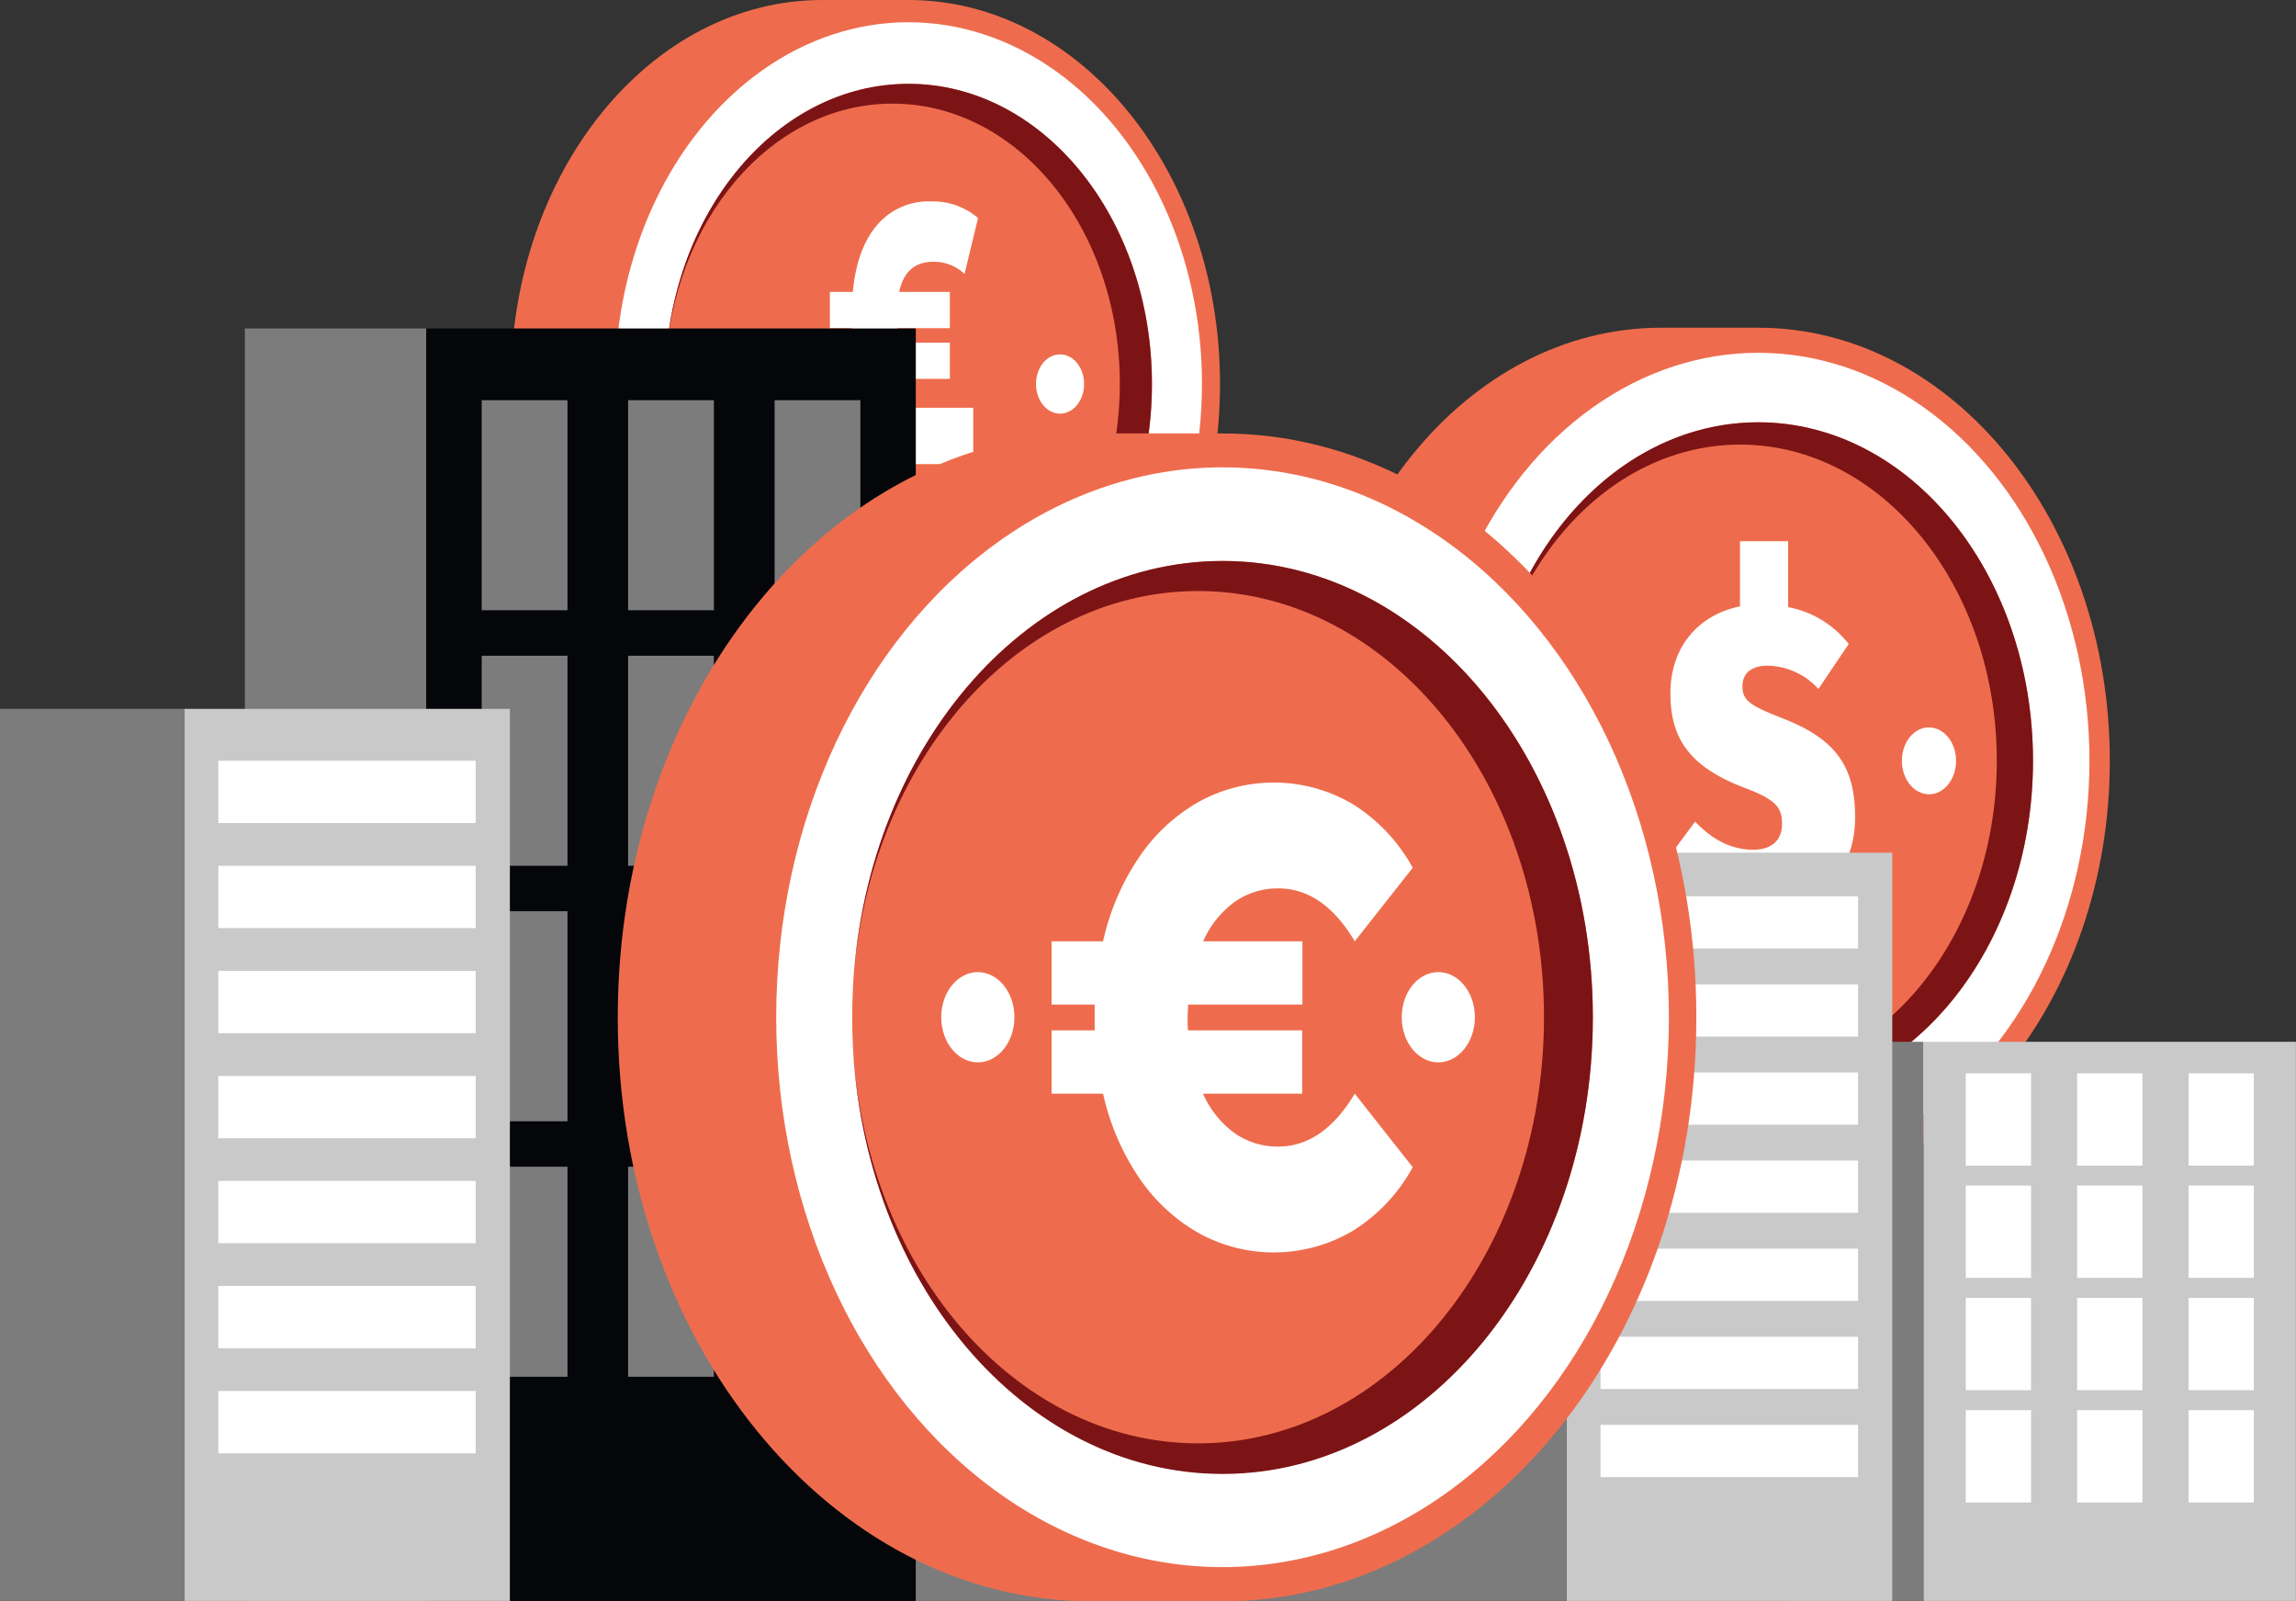 <svg xmlns="http://www.w3.org/2000/svg" viewBox="0 0 316.92 220.95"><rect x="0" y="0" width="316.92" height="220.95" fill="#333333" stroke="none"/><defs><style>.cls-1{fill:#ee6c4d;}.cls-2{fill:#fff;}.cls-3{fill:#7c1416;}.cls-4{fill:#7c7c7c;}.cls-5{fill:#050609;}.cls-6{fill:#c9c9c9;}</style></defs><g id="Layer_2" data-name="Layer 2"><g id="Layer_1-2" data-name="Layer 1"><path class="cls-1" d="M229.29,45.23H242.7c26.79,0,48.52,26.76,48.52,59.76s-21.73,59.77-48.52,59.77H229.29c-26.8,0-48.52-26.76-48.52-59.77S202.49,45.23,229.29,45.23Z"></path><ellipse class="cls-2" cx="242.7" cy="104.99" rx="45.71" ry="56.3"></ellipse><ellipse class="cls-1" cx="242.7" cy="104.99" rx="37.92" ry="46.71"></ellipse><path class="cls-2" d="M246.91,125.28v10h-6.65V125.7a16.19,16.19,0,0,1-11-5.94l4.72-6.37c2.36,2.49,5,3.88,8,3.88,2.81,0,4-1.51,4-3.58,0-2.36-1-3.39-5.27-5-7.87-3-10.14-7.15-10.14-13,0-6.49,3.94-10.85,9.6-12v-9h6.65v9.1a13.85,13.85,0,0,1,8.36,5.09L251,95.08a9.72,9.72,0,0,0-7-3.21c-2.31,0-3.49,1.09-3.49,2.85,0,2.06,1.23,2.73,5.85,4.54,6.7,2.68,9.7,6.25,9.7,13.41C256.11,119,252.71,123.7,246.91,125.28Z"></path><path class="cls-2" d="M262.52,105c0,2.55,1.68,4.62,3.75,4.62S270,107.54,270,105s-1.68-4.61-3.75-4.61S262.52,102.44,262.52,105Z"></path><path class="cls-2" d="M215.37,105c0,2.55,1.68,4.62,3.75,4.62s3.75-2.07,3.75-4.62-1.68-4.61-3.75-4.61S215.37,102.44,215.37,105Z"></path><path class="cls-3" d="M240.2,148.63c19.56,0,35.42-19.54,35.42-43.64S259.76,61.36,240.2,61.36c-18.95,0-34.43,18.33-35.38,41.39,1-24.76,17.55-44.47,37.88-44.47,20.94,0,37.92,20.92,37.92,46.71s-17,46.72-37.92,46.72c-20.33,0-36.93-19.72-37.88-44.47C205.77,130.29,221.25,148.63,240.2,148.63Z"></path><path class="cls-1" d="M113.51,0H125.4c23.75,0,43,23.71,43,53s-19.25,53-43,53H113.51c-23.75,0-43-23.72-43-53S89.76,0,113.51,0Z"></path><ellipse class="cls-2" cx="125.4" cy="52.97" rx="40.51" ry="49.9"></ellipse><ellipse class="cls-1" cx="125.4" cy="52.97" rx="33.61" ry="41.4"></ellipse><path class="cls-2" d="M143,53c0,2.26,1.49,4.09,3.32,4.09s3.32-1.83,3.32-4.09-1.48-4.09-3.32-4.09S143,50.71,143,53Z"></path><path class="cls-2" d="M101.18,53c0,2.26,1.49,4.09,3.32,4.09s3.33-1.83,3.33-4.09-1.49-4.09-3.33-4.09S101.18,50.71,101.18,53Z"></path><path class="cls-2" d="M123.93,52.28v4h10.41v7.77H114.55V56.29h3v-4h-3v-5h3v-2h-3v-5h3.17q.54-5.94,3.33-9.21a9.3,9.3,0,0,1,7.46-3.28A9.55,9.55,0,0,1,135,30.09l-1.86,7.72a6.11,6.11,0,0,0-4.35-1.68q-3.78,0-4.68,4.16h7v5h-7.24v2h7.24v5Z"></path><path class="cls-3" d="M123.18,91.64c17.34,0,31.39-17.32,31.39-38.67s-14-38.67-31.39-38.67C106.39,14.3,92.67,30.55,91.83,51,92.67,29,107.38,11.57,125.4,11.57,144,11.57,159,30.1,159,53s-15,41.4-33.61,41.4c-18,0-32.72-17.47-33.57-39.41C92.67,75.39,106.39,91.64,123.18,91.64Z"></path><rect class="cls-4" x="33.79" y="45.33" width="25.04" height="175.62" transform="translate(92.63 266.28) rotate(180)"></rect><rect class="cls-5" x="58.83" y="45.33" width="67.58" height="175.62"></rect><rect class="cls-4" x="66.49" y="55.23" width="11.84" height="28.99"></rect><rect class="cls-4" x="86.7" y="55.23" width="11.84" height="28.99"></rect><rect class="cls-4" x="106.92" y="55.23" width="11.84" height="28.99"></rect><rect class="cls-4" x="66.49" y="90.5" width="11.84" height="28.99"></rect><rect class="cls-4" x="86.7" y="90.5" width="11.84" height="28.99"></rect><rect class="cls-4" x="106.92" y="90.5" width="11.84" height="28.99"></rect><rect class="cls-4" x="66.49" y="125.76" width="11.84" height="28.99"></rect><rect class="cls-4" x="86.7" y="125.76" width="11.84" height="28.99"></rect><rect class="cls-4" x="106.92" y="125.76" width="11.84" height="28.99"></rect><rect class="cls-4" x="66.49" y="161.02" width="11.84" height="28.99"></rect><rect class="cls-4" x="86.7" y="161.02" width="11.84" height="28.99"></rect><rect class="cls-4" x="106.92" y="161.02" width="11.84" height="28.99"></rect><rect class="cls-6" x="25.42" y="97.83" width="44.96" height="123.12"></rect><rect class="cls-2" x="30.13" y="104.99" width="35.53" height="8.6"></rect><rect class="cls-2" x="30.13" y="119.49" width="35.53" height="8.6"></rect><rect class="cls-2" x="30.13" y="133.99" width="35.53" height="8.6"></rect><rect class="cls-2" x="30.13" y="148.49" width="35.53" height="8.6"></rect><rect class="cls-2" x="30.13" y="162.98" width="35.53" height="8.6"></rect><rect class="cls-2" x="30.13" y="177.48" width="35.53" height="8.6"></rect><rect class="cls-2" x="30.13" y="191.98" width="35.53" height="8.6"></rect><rect class="cls-4" y="97.83" width="25.42" height="123.12" transform="translate(25.42 318.78) rotate(180)"></rect><rect class="cls-4" x="246.47" y="143.78" width="19.05" height="77.17" transform="translate(511.98 364.73) rotate(180)"></rect><rect class="cls-6" x="265.51" y="143.78" width="51.4" height="77.17"></rect><rect class="cls-2" x="271.34" y="148.13" width="9.01" height="12.74"></rect><rect class="cls-2" x="286.71" y="148.13" width="9.01" height="12.74"></rect><rect class="cls-2" x="302.09" y="148.13" width="9.01" height="12.74"></rect><rect class="cls-2" x="271.34" y="163.62" width="9.01" height="12.74"></rect><rect class="cls-2" x="286.71" y="163.62" width="9.01" height="12.74"></rect><rect class="cls-2" x="302.09" y="163.62" width="9.01" height="12.74"></rect><rect class="cls-2" x="271.34" y="179.12" width="9.01" height="12.74"></rect><rect class="cls-2" x="286.71" y="179.12" width="9.01" height="12.74"></rect><rect class="cls-2" x="302.09" y="179.12" width="9.01" height="12.74"></rect><rect class="cls-2" x="271.34" y="194.62" width="9.01" height="12.74"></rect><rect class="cls-2" x="286.71" y="194.62" width="9.01" height="12.74"></rect><rect class="cls-2" x="302.09" y="194.62" width="9.01" height="12.74"></rect><rect class="cls-6" x="216.21" y="117.68" width="44.98" height="103.27"></rect><rect class="cls-2" x="220.92" y="123.69" width="35.55" height="7.21"></rect><rect class="cls-2" x="220.92" y="135.85" width="35.55" height="7.21"></rect><rect class="cls-2" x="220.92" y="148.01" width="35.55" height="7.21"></rect><rect class="cls-2" x="220.92" y="160.17" width="35.55" height="7.21"></rect><rect class="cls-2" x="220.92" y="172.33" width="35.55" height="7.21"></rect><rect class="cls-2" x="220.92" y="184.49" width="35.55" height="7.21"></rect><rect class="cls-2" x="220.92" y="196.65" width="35.55" height="7.21"></rect><rect class="cls-4" x="126.42" y="117.68" width="89.79" height="103.27" transform="translate(342.62 338.63) rotate(180)"></rect><path class="cls-1" d="M150.67,59.82h18.08c36.12,0,65.4,36.07,65.4,80.57S204.87,221,168.75,221H150.67c-36.12,0-65.4-36.07-65.4-80.56S114.55,59.82,150.67,59.82Z"></path><ellipse class="cls-2" cx="168.75" cy="140.39" rx="61.61" ry="75.89"></ellipse><ellipse class="cls-1" cx="168.75" cy="140.39" rx="51.12" ry="62.97"></ellipse><ellipse class="cls-2" cx="198.53" cy="140.39" rx="5.05" ry="6.23"></ellipse><ellipse class="cls-2" cx="134.97" cy="140.39" rx="5.05" ry="6.23"></ellipse><path class="cls-3" d="M165.38,199.2c26.37,0,47.74-26.33,47.74-58.81s-21.37-58.82-47.74-58.82c-25.55,0-46.41,24.71-47.69,55.79C119,104,141.34,77.42,168.75,77.42c28.23,0,51.11,28.19,51.11,63s-22.88,63-51.11,63c-27.41,0-49.77-26.57-51.06-59.94C119,174.49,139.83,199.2,165.38,199.2Z"></path><path class="cls-2" d="M187,150.94,195,161.09a23.76,23.76,0,0,1-8.19,8.73,21.44,21.44,0,0,1-21.44.31,24.63,24.63,0,0,1-8.19-7.66,33.58,33.58,0,0,1-4.92-11.53h-7.11V142.2h5.95v-3.56h-5.95v-8.73h7.11a33.58,33.58,0,0,1,4.92-11.53,24.63,24.63,0,0,1,8.19-7.66,21.44,21.44,0,0,1,21.44.31,23.91,23.91,0,0,1,8.19,8.73L187,129.91q-4.35-7.3-10.56-7.3a10.26,10.26,0,0,0-6.08,1.91,13.23,13.23,0,0,0-4.28,5.39h13.69v8.73H164c0,.42-.07,1-.07,1.79s0,1.36.07,1.77h15.74v8.74H166.06a13.23,13.23,0,0,0,4.28,5.39,10.26,10.26,0,0,0,6.08,1.91Q182.63,158.24,187,150.94Z"></path></g></g></svg>